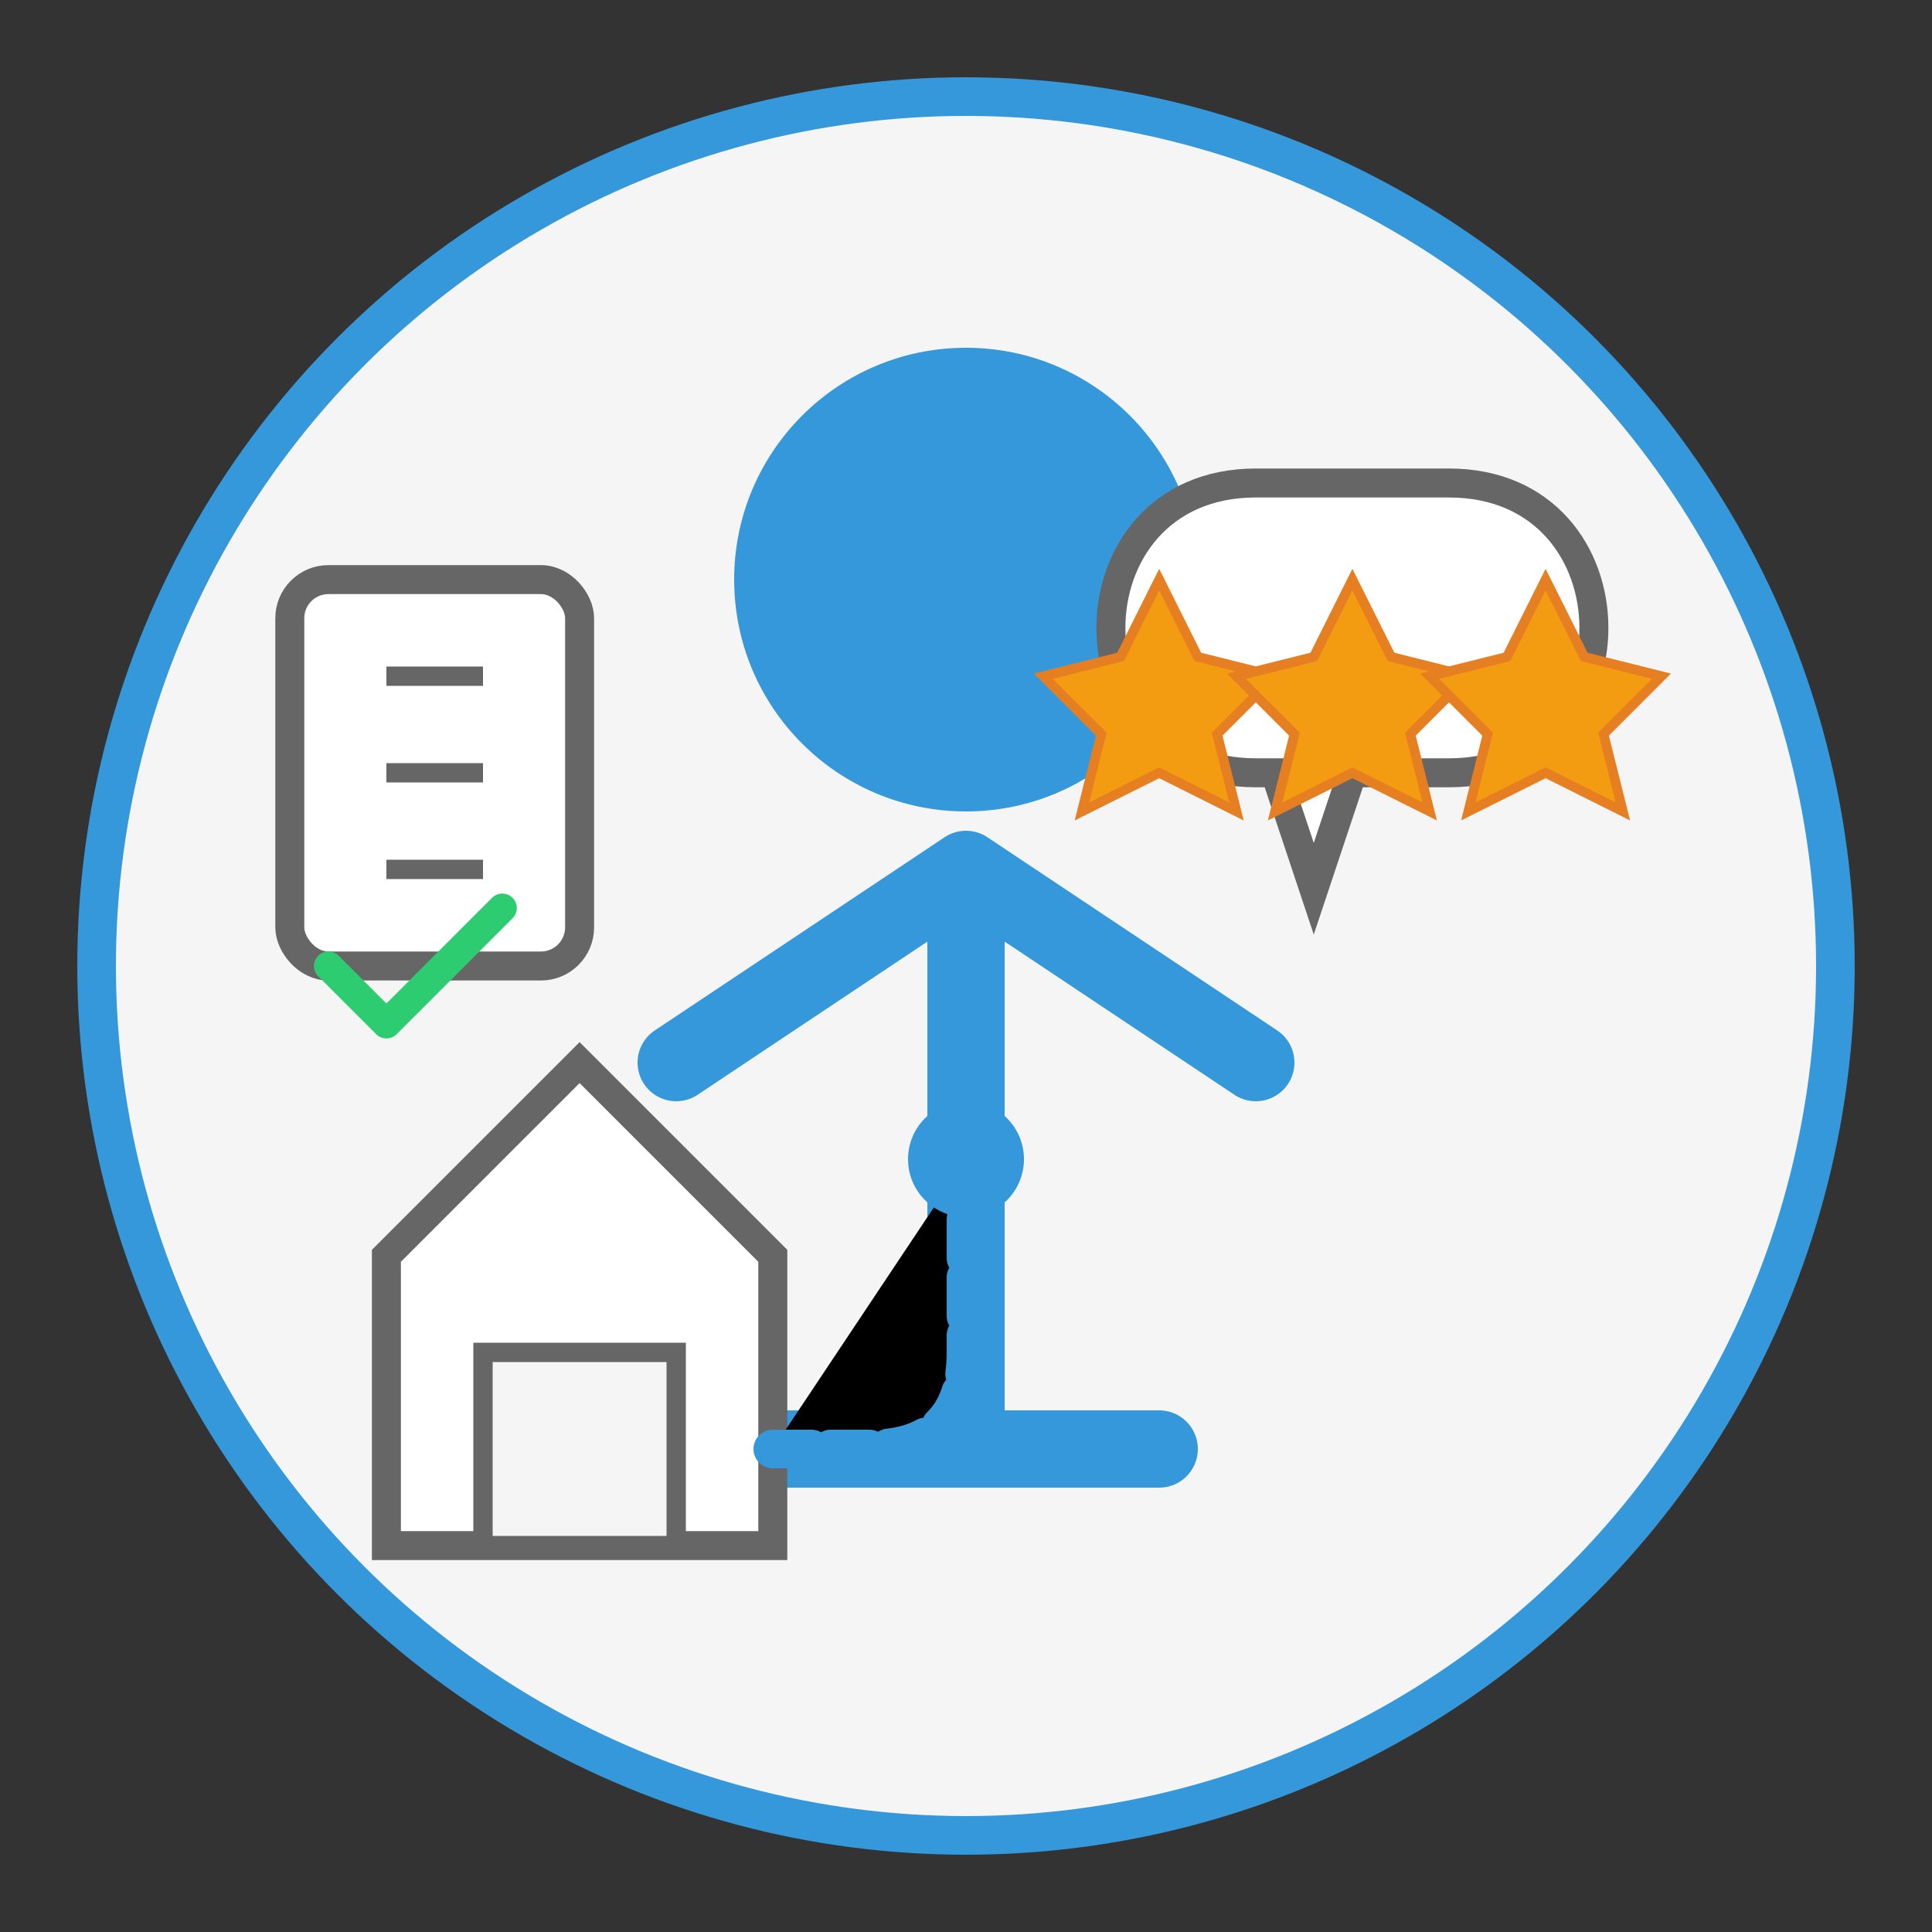 <svg xmlns="http://www.w3.org/2000/svg" viewBox="0 0 100 100" width="100" height="100">
  <rect x="0" y="0" width="100" height="100" fill="#333333" stroke="none"/>
  <!-- Background circle -->
  <circle cx="50" cy="50" r="45" fill="#f5f5f5" stroke="#3498db" stroke-width="2" />
  
  <!-- Person silhouette -->
  <circle cx="50" cy="30" r="12" fill="#3498db" />
  <path d="M50,45 L50,75 M35,55 L50,45 L65,55 M40,75 L60,75" stroke="#3498db" stroke-width="4" stroke-linecap="round" stroke-linejoin="round" fill="none" />
  
  <!-- Speech bubble -->
  <path d="M75,25 C85,25 85,40 75,40 L70,40 L68,46 L66,40 L65,40 C55,40 55,25 65,25 Z" fill="white" stroke="#666" stroke-width="1.5" />
  
  <!-- Star rating -->
  <path d="M60,30 L62,34 L66,35 L63,38 L64,42 L60,40 L56,42 L57,38 L54,35 L58,34 Z" fill="#f39c12" stroke="#e67e22" stroke-width="0.5" />
  <path d="M70,30 L72,34 L76,35 L73,38 L74,42 L70,40 L66,42 L67,38 L64,35 L68,34 Z" fill="#f39c12" stroke="#e67e22" stroke-width="0.5" />
  <path d="M80,30 L82,34 L86,35 L83,38 L84,42 L80,40 L76,42 L77,38 L74,35 L78,34 Z" fill="#f39c12" stroke="#e67e22" stroke-width="0.5" />
  
  <!-- House with gas connection -->
  <path d="M20,65 L30,55 L40,65 L40,80 L20,80 Z" fill="white" stroke="#666" stroke-width="1.5" />
  <rect x="25" y="70" width="10" height="10" fill="#f5f5f5" stroke="#666" stroke-width="1" />
  <path d="M40,75 L45,75 Q50,75 50,70 L50,60" stroke="#3498db" stroke-width="2" stroke-linecap="round" stroke-dasharray="2,1" />
  <circle cx="50" cy="60" r="3" fill="#3498db" />
  
  <!-- Document / Feedback form -->
  <rect x="15" y="30" width="15" height="20" fill="white" stroke="#666" stroke-width="1.5" rx="2" />
  <line x1="20" y1="35" x2="25" y2="35" stroke="#666" stroke-width="1" />
  <line x1="20" y1="40" x2="25" y2="40" stroke="#666" stroke-width="1" />
  <line x1="20" y1="45" x2="25" y2="45" stroke="#666" stroke-width="1" />
  
  <!-- Check mark for satisfaction -->
  <path d="M17,50 L20,53 L26,47" stroke="#2ecc71" stroke-width="1.5" stroke-linecap="round" stroke-linejoin="round" fill="none" />
</svg>
